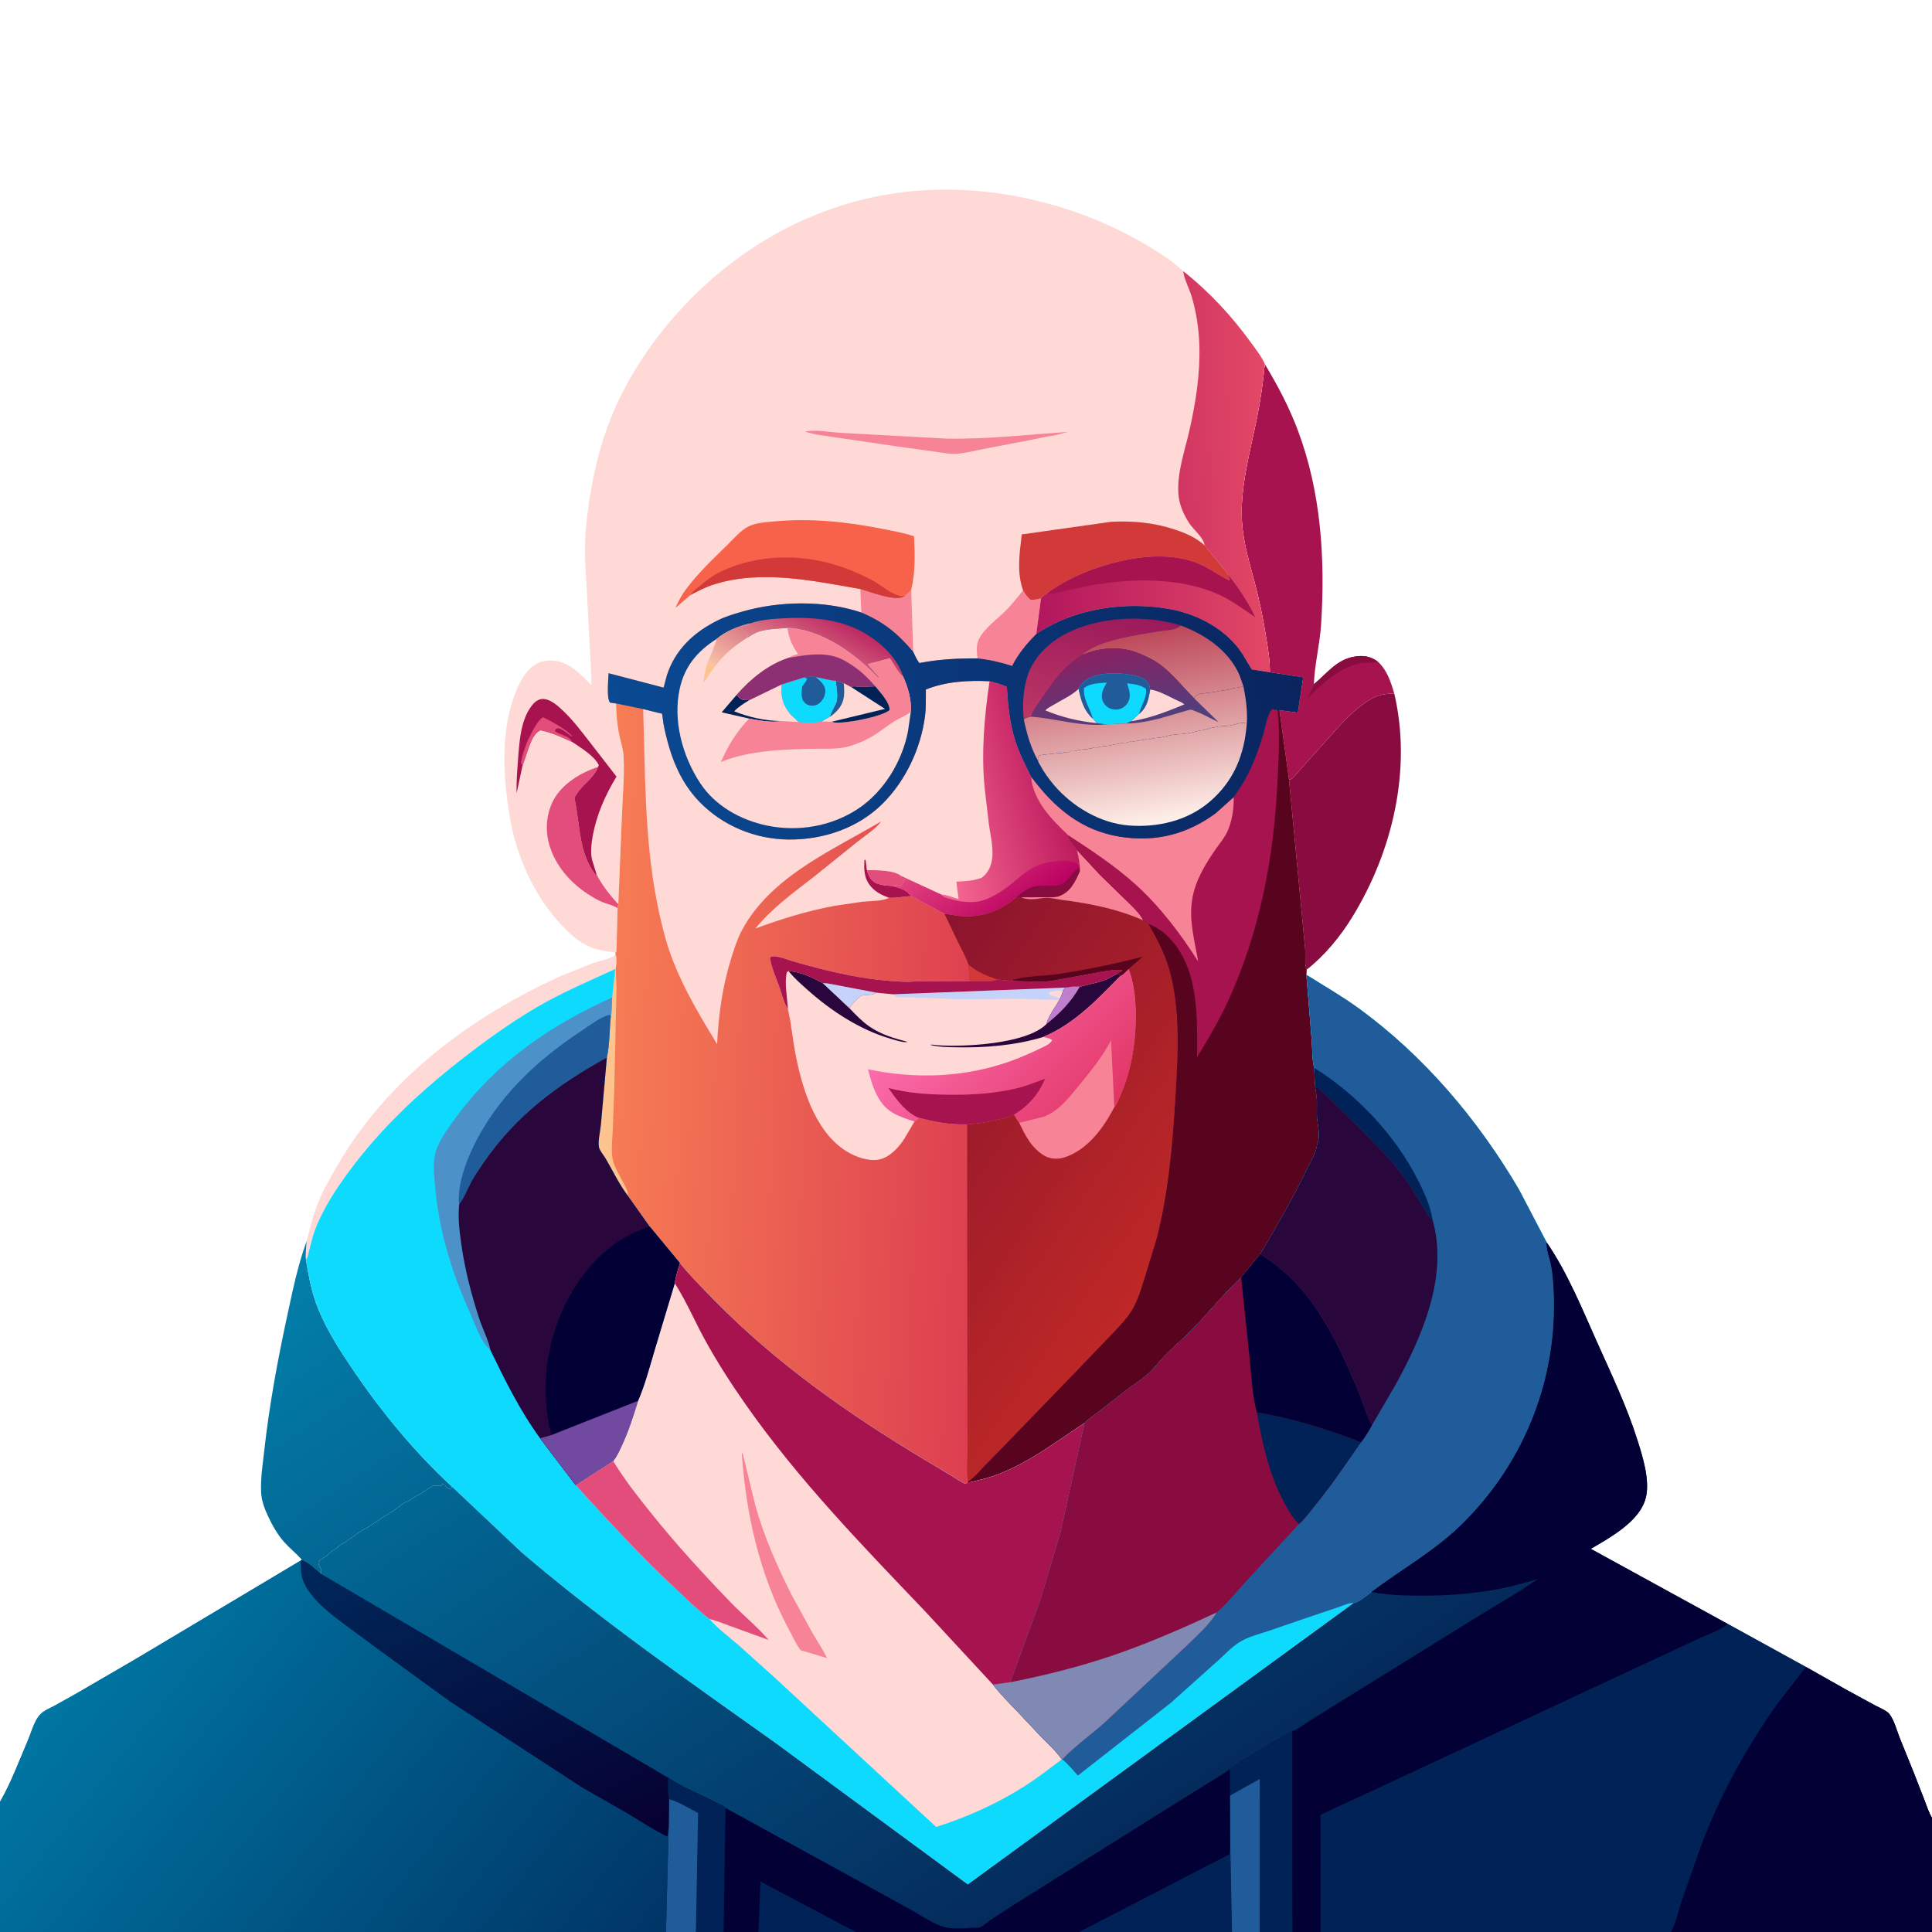 <?xml version="1.0" encoding="utf-8" ?>
<svg xmlns="http://www.w3.org/2000/svg" xmlns:xlink="http://www.w3.org/1999/xlink" width="1024" height="1024">
	<path fill="#FED9D6" d="M326.236 505.571C326.959 507.81 326.768 510.556 326.43 512.87L326.091 513.56C311.946 520.091 297.186 526.301 283.781 534.251C269.707 542.598 256.575 552.098 243.71 562.184C221.62 579.502 201.369 598.55 184.708 621.222C177.694 630.765 170.922 641.116 166.817 652.274C165.535 655.76 164.701 659.328 163.821 662.931C163.449 664.452 163.218 666.487 162.151 667.656C161.815 664.472 162.365 661.015 162.541 657.8C164.272 651.07 165.843 644.305 168.441 637.842C171.23 630.902 175.012 624.348 178.746 617.882C205.349 571.815 249.117 539.244 296.824 517.495L314.269 510.498C317.39 509.372 322.596 508.486 325.25 506.761C325.682 506.48 325.907 505.967 326.236 505.571Z"/>
	<path fill="#880C40" d="M738.976 367.53C748.453 407.722 738.062 451.529 716.565 486.338C710.257 496.554 702.009 506.566 692.521 513.996C691.234 511.18 692.067 506.426 691.753 503.263L683.162 413C684.71 413.682 686.591 410.741 687.637 409.599L703.759 391.601C709.598 385.094 715.148 378.589 722.238 373.361C724.941 371.368 727.969 369.316 731.263 368.503L731.91 368.351C734.316 367.749 736.512 367.61 738.976 367.53Z"/>
	<path fill="#A6134E" d="M670.369 192.966C677.229 204.358 683.218 215.657 687.903 228.131C700.218 260.918 702.442 296.288 700.209 330.953C699.527 341.557 696.751 352.162 696.376 362.66C703.436 356.801 708.549 349.405 718.298 347.951C722.789 347.281 726.436 347.871 730.172 350.591C735.158 355.043 737.114 361.284 738.976 367.53C736.512 367.61 734.316 367.749 731.91 368.351L731.263 368.503C727.969 369.316 724.941 371.368 722.238 373.361C715.148 378.589 709.598 385.094 703.759 391.601L687.637 409.599C686.591 410.741 684.71 413.682 683.162 413L678.091 376.386L687.857 377.677L690.712 358.997L673.043 356.338C673.107 350.128 672.084 344.2 671.121 338.079C669.517 327.882 667.406 317.789 664.75 307.814C662.072 297.756 659.105 287.976 658.332 277.526C656.958 258.953 662.501 239.872 666.141 221.809C668.074 212.216 669.442 202.704 670.369 192.966Z"/>
	<path fill="#880C40" d="M696.376 362.66C703.436 356.801 708.549 349.405 718.298 347.951C722.789 347.281 726.436 347.871 730.172 350.591C726.747 351.939 723.903 350.83 720.516 351.603C709.793 354.052 700.178 362.73 692.714 370.395C693.723 368.307 696.018 364.844 696.376 362.66Z"/>
	<defs>
		<linearGradient id="gradient_0" gradientUnits="userSpaceOnUse" x1="203.455" y1="812.484" x2="122.494" y2="689.94">
			<stop offset="0" stop-color="#036693"/>
			<stop offset="1" stop-color="#0280AB"/>
		</linearGradient>
	</defs>
	<path fill="url(#gradient_0)" d="M159.997 826.726C157.164 823.454 153.7 820.743 150.797 817.524C147.099 813.424 144.296 808.409 141.979 803.425C140.197 799.593 138.641 795.461 138.413 791.211C138.014 783.781 139.248 776.201 140.066 768.821C142.747 744.641 147.178 720.778 152.312 697.013C155.162 683.823 157.884 670.495 162.541 657.8C162.365 661.015 161.815 664.472 162.151 667.656L162.278 668.359C163.83 677.281 165.204 685.264 168.673 693.75C173.452 705.442 180.362 716.108 187.437 726.51C202.526 748.696 219.839 769.712 239.553 787.938L239.041 789.398C238.485 789.195 237.165 788.841 236.777 788.466C235.789 787.51 236.973 787.357 235.13 787.111L234.566 786.21L233.662 787.701L232.997 787.307L232.083 787.62L231.374 787.395L230.583 787.62L229.912 787.395C228.784 787.679 228.285 788.333 227.269 788.831C226.384 789.266 225.872 789.789 225.083 790.326L224.374 790.72L223.987 791.076C223.024 791.912 221.77 792.296 220.667 792.917C218.935 793.892 217.238 795.399 215.376 796.057C212.214 797.174 209.763 800.57 206.504 801.754L205.965 802.433L203.816 803.589C202.242 804.405 201.007 805.671 199.471 806.539L196.905 808.158L196.001 808.808C195.429 809.222 195.001 809.486 194.356 809.782C191.814 810.947 188.861 813.233 186.522 814.885C185.375 815.697 184.211 816.237 183.188 817.227C182.421 817.97 181.976 817.92 181.087 818.386C180.349 818.772 179.685 819.421 179.07 819.972C178.5 820.484 178.044 820.752 177.4 821.15C175.865 822.099 174.756 823.112 173.461 824.35C172.854 824.931 172.186 825.087 171.5 825.521L170.626 826.28L169.917 826.674L168.741 827.896C168.986 829.575 169.151 830.416 170.325 831.672L170.247 834.222C167.213 831.67 163.724 828.165 159.997 826.726Z"/>
	<path fill="#FED9D6" d="M326.109 504.998C325.085 504.576 325.442 504.625 324.484 504.54C319.727 504.118 315.124 503.208 310.831 501.02C305.947 498.531 301.719 494.566 297.958 490.628C286.716 478.859 278.82 464.099 273.907 448.642C271.362 440.632 269.933 432.313 268.855 424C266.212 403.624 266.182 379.548 276.058 360.939C278.505 356.327 282.256 352.005 287.463 350.581C292.173 349.293 297.55 350.4 301.685 352.902L302.5 353.411C306.598 355.941 309.879 359.587 313.26 362.98C313.667 360.738 313.338 358.174 313.25 355.901L312.65 343.524L310.088 295.969C309.743 285.089 310.983 273.754 312.712 263.026C314.877 249.602 318.016 236.481 322.908 223.767C331.728 200.849 345.862 179.812 362.671 161.997C397.836 124.728 444.516 101.939 496.008 100.569C534.216 99.552 573.98 110.018 606.837 129.422C614.048 133.68 621.018 137.933 627.117 143.734C640.924 154.628 652.739 167.403 663.043 181.622C665.585 185.129 668.676 188.998 670.369 192.966C669.442 202.704 668.074 212.216 666.141 221.809C662.501 239.872 656.958 258.953 658.332 277.526C659.105 287.976 662.072 297.756 664.75 307.814C667.406 317.789 669.517 327.882 671.121 338.079C672.084 344.2 673.107 350.128 673.043 356.338L663.426 354.831L658.588 346.724C650.364 334.031 635.725 325.918 621.11 323.063C597.247 318.402 569.497 322.297 549.241 336.045C544.139 341.226 539.731 346.443 536.446 352.975C530.317 350.99 524.505 349.667 518.1 348.972C507.37 348.944 497.846 349.385 487.293 351.428C485.863 349.672 484.996 347.503 484.021 345.47C475.871 335.788 468.252 329.537 456.541 324.65C437.041 318.075 412.775 318.494 393.118 324.25C388.874 325.493 384.691 326.712 380.709 328.668C367.948 334.933 357.889 344.156 353.44 358L351.731 364.446L322.56 356.828C322.473 360.625 321.372 369.398 323.25 372.405L326.492 372.87C326.673 377.978 326.993 383.228 327.954 388.258C328.732 392.329 330.272 396.638 330.498 400.75C331.075 411.24 330.006 422.019 329.618 432.516L327.709 479.296L327.315 481.357L326.739 504.359L326.109 504.998Z"/>
	<path fill="#F68396" d="M455.98 312.193C461.131 313.681 474.087 318.793 478.851 316.333L479.553 315.944C480.763 315.197 481.935 313.706 482.946 312.672L484.021 345.47C475.871 335.788 468.252 329.537 456.541 324.65L455.98 312.193Z"/>
	<path fill="#F68396" d="M426.708 228.75C432.637 227.549 439.819 229.104 445.873 229.438L501.859 232.477C523.087 232.844 544.807 230.404 565.977 228.911L558.895 230.787C555.286 231.147 551.465 232.167 547.888 232.856L521.25 237.977C516.952 238.789 512.451 239.996 508.113 240.415C503.662 240.844 499.08 239.883 494.676 239.269L474.758 236.508L443.608 231.921C437.965 231.027 432.149 230.571 426.708 228.75Z"/>
	<path fill="#F68396" d="M542.247 312.926C543.415 314.947 544.471 316.426 546.25 317.949C548.192 317.919 549.91 317.744 551.76 317.116L549.241 336.045C544.139 341.226 539.731 346.443 536.446 352.975C530.317 350.99 524.505 349.667 518.1 348.972C517.716 345.751 517.319 342.335 518.629 339.25C521.197 333.202 529.004 327.922 533.58 323.154C536.68 319.923 539.491 316.451 542.247 312.926Z"/>
	<path fill="#E24D7B" d="M327.315 481.357C325.029 479.696 320.678 478.897 317.938 477.534C306.098 471.647 295.738 461.79 291.537 449.064C288.878 441.007 289.284 432.002 293.163 424.436C297.691 415.605 307.779 409.462 316.973 406.527L316.818 406.938C314.695 412.336 308.695 415.838 305.662 420.918C304.971 422.074 304.37 422.569 304.669 423.97C307.568 437.562 306.647 452.058 315.709 463.718L316.179 463.414C319.182 469.339 323.237 474.411 327.709 479.296L327.315 481.357Z"/>
	<path fill="#A6134E" d="M276.914 405.953L273.814 420.424C273.632 414.814 274.094 409.093 274.512 403.5C275.25 393.631 275.769 380.719 282.749 372.944C283.928 371.632 285.566 370.6 287.365 370.481C291.751 370.192 296.501 374.8 299.424 377.675C304.388 382.558 308.526 388.149 312.811 393.618L326.753 411.6C320.708 421.648 316.152 431.79 314.099 443.423C313.428 447.229 312.859 452.138 313.862 455.88L314.374 457.5L316.179 463.414L315.709 463.718C306.647 452.058 307.568 437.562 304.669 423.97C304.37 422.569 304.971 422.074 305.662 420.918C308.695 415.838 314.695 412.336 316.818 406.938L316.973 406.527L317.368 405.5C314.863 400.485 307.929 396.422 303.443 393.354C297.589 390.644 292.863 388.383 286.5 387.031C282.868 388.697 281.461 392.946 280.139 396.473L276.914 405.953Z"/>
	<path fill="#E24D7B" d="M276.914 405.953L276.074 404.25C276.851 400.126 278.273 395.529 280.093 391.74L280.455 391C281.767 388.269 285.121 381.484 287.855 380.164C293.177 382.844 298.931 385.857 303.25 390.006L303 390.321C301.122 389.09 298.118 386.456 296.021 386.018C295.261 385.859 294.845 386.42 294.25 386.827L294.25 387.626C295.736 388.56 297.409 389.147 299.009 389.855L299.887 390.25C301.679 391.03 302.333 391.727 303.443 393.354C297.589 390.644 292.863 388.383 286.5 387.031C282.868 388.697 281.461 392.946 280.139 396.473L276.914 405.953Z"/>
	<path fill="#D23A39" d="M542.247 312.926C538.813 303.143 540.396 293.267 541.56 283.248L589.024 276.552C600.828 276.008 611.509 276.973 622.781 280.697C628.432 282.564 633.909 284.943 638.366 288.987L647.407 300.025C648.444 301.316 650.11 302.983 650.761 304.479L651.874 307.25L651.5 307.626C646.062 305.042 641.218 301.209 635.601 298.868C618.272 291.646 597.046 295.498 580.007 301.503C571.411 304.532 562.385 309.022 555.04 314.426C553.881 315.22 552.562 315.939 551.76 317.116C549.91 317.744 548.192 317.919 546.25 317.949C544.471 316.426 543.415 314.947 542.247 312.926Z"/>
	<path fill="#F7624A" d="M366.158 315.238L358.006 322.171C359.521 318.751 361.18 315.617 363.404 312.595C369.841 303.846 377.832 296.366 385.563 288.785C388.733 285.677 392.506 281.195 396.449 279.16C400.622 277.007 405.933 276.804 410.5 276.369C429.834 274.526 449.308 276.614 468.306 280.435C473.761 281.533 479.193 282.417 484.453 284.279C484.941 293.902 485.17 303.219 482.946 312.672C481.935 313.706 480.763 315.197 479.553 315.944L478.851 316.333C474.087 318.793 461.131 313.681 455.98 312.193C430.668 307.763 403.126 301.745 377.905 309.91C373.856 311.221 369.935 313.289 366.158 315.238Z"/>
	<path fill="#D23A39" d="M366.158 315.238C366.733 313.651 368.452 312.614 369.717 311.553C374.015 307.95 377.345 305.18 382.508 302.746C402.533 293.308 426.408 293.437 447.037 300.815C452.718 302.846 458.662 305.429 463.873 308.471C467.945 310.849 471.415 314.143 476 315.56L476.916 315.851C477.811 316.086 478.435 315.998 479.325 315.848L479.553 315.944L478.851 316.333C474.087 318.793 461.131 313.681 455.98 312.193C430.668 307.763 403.126 301.745 377.905 309.91C373.856 311.221 369.935 313.289 366.158 315.238Z"/>
	<defs>
		<linearGradient id="gradient_1" gradientUnits="userSpaceOnUse" x1="547.576" y1="253.587" x2="670.729" y2="249.875">
			<stop offset="0" stop-color="#B2165D"/>
			<stop offset="1" stop-color="#E34866"/>
		</linearGradient>
	</defs>
	<path fill="url(#gradient_1)" d="M627.117 143.734C640.924 154.628 652.739 167.403 663.043 181.622C665.585 185.129 668.676 188.998 670.369 192.966C669.442 202.704 668.074 212.216 666.141 221.809C662.501 239.872 656.958 258.953 658.332 277.526C659.105 287.976 662.072 297.756 664.75 307.814C667.406 317.789 669.517 327.882 671.121 338.079C672.084 344.2 673.107 350.128 673.043 356.338L663.426 354.831L658.588 346.724C650.364 334.031 635.725 325.918 621.11 323.063C597.247 318.402 569.497 322.297 549.241 336.045L551.76 317.116C552.562 315.939 553.881 315.22 555.04 314.426C562.385 309.022 571.411 304.532 580.007 301.503C597.046 295.498 618.272 291.646 635.601 298.868C641.218 301.209 646.062 305.042 651.5 307.626L651.874 307.25L650.761 304.479C650.11 302.983 648.444 301.316 647.407 300.025L638.366 288.987C638.355 285.357 632.371 280.494 630.339 277.35C627.233 272.543 624.915 267.27 624.56 261.487C623.869 250.234 628.033 238.759 630.479 227.893C633.843 212.947 636.17 198.001 635.67 182.642C635.391 174.097 634.032 164.93 631.479 156.75C630.179 152.583 627.874 148.435 627.174 144.136L627.117 143.734Z"/>
	<path fill="#A6134E" d="M555.04 314.426C562.385 309.022 571.411 304.532 580.007 301.503C597.046 295.498 618.272 291.646 635.601 298.868C641.218 301.209 646.062 305.042 651.5 307.626L651.874 307.25L650.761 304.479C656.358 311.354 661.463 319.121 665.298 327.121C659.015 322.899 653.116 318.427 646.192 315.246C625.371 305.682 598.2 306.376 576.174 310.679L560.62 314.047C558.81 314.443 556.765 315.171 555.04 314.426Z"/>
	<defs>
		<linearGradient id="gradient_2" gradientUnits="userSpaceOnUse" x1="519.253" y1="583.05" x2="319.769" y2="575.373">
			<stop offset="0" stop-color="#DD3F50"/>
			<stop offset="1" stop-color="#F77D54"/>
		</linearGradient>
	</defs>
	<path fill="url(#gradient_2)" d="M326.492 372.87L323.25 372.405C321.372 369.398 322.473 360.625 322.56 356.828L351.731 364.446L353.44 358C357.889 344.156 367.948 334.933 380.709 328.668C384.691 326.712 388.874 325.493 393.118 324.25C412.775 318.494 437.041 318.075 456.541 324.65C468.252 329.537 475.871 335.788 484.021 345.47C484.996 347.503 485.863 349.672 487.293 351.428C497.846 349.385 507.37 348.944 518.1 348.972C524.505 349.667 530.317 350.99 536.446 352.975C539.731 346.443 544.139 341.226 549.241 336.045C569.497 322.297 597.247 318.402 621.11 323.063C635.725 325.918 650.364 334.031 658.588 346.724L663.426 354.831L673.043 356.338L690.712 358.997L687.857 377.677L678.091 376.386L683.162 413L691.753 503.263C692.067 506.426 691.234 511.18 692.521 513.996L692.399 516.629L695.188 550.869C695.585 555.701 695.36 561.248 696.506 565.941L697.076 575.435C697.278 577.89 697.836 580.305 697.972 582.75C698.148 585.903 697.827 589.103 698.081 592.25C698.489 597.294 700.127 601.831 698.065 606.75L697.898 607.766C697.391 611.265 694.638 615.792 693.086 619C685.433 634.824 676.881 649.583 667.965 664.71L657.846 677.033C649.102 685.288 641.288 694.825 633.031 703.579C628.083 708.826 622.463 713.332 617.456 718.447C614.462 721.505 612.024 724.972 608.849 727.892C605.657 730.827 602.076 733.059 598.599 735.612L582.887 747.819C580.226 749.92 577.325 751.818 574.896 754.183C557.358 765.719 539.146 780.192 518.139 784.666C516.721 784.967 514.383 785.858 513.026 785.607L511.75 786.485C508.919 785.349 506.031 783.243 503.398 781.657L488.649 772.834C449.181 749.109 411.313 722.457 378.936 689.499C372.597 683.046 366.078 676.559 360.405 669.509L344.351 650.067L332.943 633.981C328.189 627.796 324.895 620.677 320.952 613.99C320.056 612.471 317.895 609.833 317.52 608.322C316.76 605.267 318.189 599.274 318.492 596L321.656 560.477C323.132 553.751 323.014 545.752 323.72 538.851C324.22 538.277 324.337 530.017 324.444 528.683L326.091 513.56L326.43 512.87C326.768 510.556 326.959 507.81 326.236 505.571L326.109 504.998L326.739 504.359L327.315 481.357L327.709 479.296L329.618 432.516C330.006 422.019 331.075 411.24 330.498 400.75C330.272 396.638 328.732 392.329 327.954 388.258C326.993 383.228 326.673 377.978 326.492 372.87Z"/>
	<path fill="#FEC490" d="M326.43 512.87C326.318 516.666 326.789 520.377 326.755 524.152L325.621 575.526L324.789 598.781C324.59 603.28 324.003 608.148 324.429 612.626C324.894 617.517 328.127 622.51 330.375 626.824C331.528 629.037 332.878 631.431 332.943 633.981C328.189 627.796 324.895 620.677 320.952 613.99C320.056 612.471 317.895 609.833 317.52 608.322C316.76 605.267 318.189 599.274 318.492 596L321.656 560.477C323.132 553.751 323.014 545.752 323.72 538.851C324.22 538.277 324.337 530.017 324.444 528.683L326.091 513.56L326.43 512.87Z"/>
	<path fill="#FED9D6" d="M417.597 534.942C415.5 531.475 414.428 526.969 413.083 523.141C411.299 518.06 408.806 512.857 408.097 507.5C410.025 505.627 416.896 508.507 419.308 509.214C439.188 515.036 459.193 519.75 479.969 520.365C482.811 520.449 485.67 520.081 488.518 520.054L514.069 519.951C518.311 519.906 524.81 520.759 528.634 519.152L536.338 519.882C543.523 519.934 550.278 520.812 557.498 519.842L583.362 515.089C586.999 514.514 591.084 513.673 594.75 514.162L594.597 514.75L592.279 516.019L593.994 517.159C594.901 516.954 597.386 514.283 598.231 513.545C601.002 520.756 601.894 529.07 602.004 536.743C602.218 551.803 599.743 567.467 593.561 581.291C592.746 583.114 592.015 585.379 590.624 586.812C584.942 597.874 576.343 609.654 563.875 613.564C560.582 614.596 556.471 614.309 553.5 612.547C546.725 608.531 543.477 601.949 540.19 595.116C539.15 593.799 538.32 592.239 537.439 590.81C530.034 593.633 520.53 595.515 512.608 595.902C503.265 596.154 495.882 594.719 486.885 592.447L484.706 594.409L479.627 603.048C476.707 607.864 471.642 613.5 465.764 614.6C460.106 615.658 453.159 613.043 448.491 610.117C431.569 599.507 424.73 575.504 421.322 557.038C420.017 549.966 419.38 542.594 417.759 535.618L417.597 534.942Z"/>
	<path fill="#29073D" d="M417.969 514.715C424.503 515.017 430.325 518.025 436.029 521L450.102 534.234C453.407 537.705 456.824 541.305 460.781 544.045C466.982 548.338 473.822 550.301 481 552.218L480.25 552.347C477.87 552.466 474.274 551.208 472 550.548C456.123 545.936 441 536.147 428.676 525.241C424.958 521.951 421.066 518.604 417.969 514.715Z"/>
	<path fill="#C5D2F9" d="M473.351 526.998L564.418 523.44L563.448 524.93C561.081 525.066 558.821 525.165 556.51 525.75L555.911 526.5C556.58 527.6 556.7 527.621 558 528.005C559.849 528.552 561.135 528.839 562.833 529.861C555.433 530.115 548.121 529.407 540.729 529.365L507.289 529.599L482.951 528.567C480.933 528.471 477.053 528.917 475.25 528.32C474.709 528.141 473.853 527.347 473.351 526.998Z"/>
	<path fill="#29073D" d="M572.322 522.974L572.425 523.028C576.478 521.766 580.742 521.145 584.741 519.751C587.388 518.829 589.841 517.384 592.279 516.019L593.994 517.159C581.529 529.788 569.579 542.658 552.879 549.631C538.303 554.101 521.899 555.436 506.687 555.082C502.256 554.979 497.271 554.96 493 553.803C493.599 553.687 494.114 553.634 494.723 553.722L496.75 553.988C511.404 555.029 543.173 553.262 554.022 543.352L554.594 542.826C556.432 536.039 561.752 531.788 563.448 524.93L564.418 523.44C567.055 523.098 569.668 522.605 572.322 522.974Z"/>
	<path fill="#BF7FCD" d="M564.418 523.44C567.055 523.098 569.668 522.605 572.322 522.974C567.648 531.177 561.907 536.969 554.594 542.826C556.432 536.039 561.752 531.788 563.448 524.93L564.418 523.44Z"/>
	<path fill="#A6134E" d="M417.597 534.942C415.5 531.475 414.428 526.969 413.083 523.141C411.299 518.06 408.806 512.857 408.097 507.5C410.025 505.627 416.896 508.507 419.308 509.214C439.188 515.036 459.193 519.75 479.969 520.365C482.811 520.449 485.67 520.081 488.518 520.054L514.069 519.951C518.311 519.906 524.81 520.759 528.634 519.152L536.338 519.882C543.523 519.934 550.278 520.812 557.498 519.842L583.362 515.089C586.999 514.514 591.084 513.673 594.75 514.162L594.597 514.75L592.279 516.019C589.841 517.384 587.388 518.829 584.741 519.751C580.742 521.145 576.478 521.766 572.425 523.028L572.322 522.974C569.668 522.605 567.055 523.098 564.418 523.44L473.351 526.998L464.599 526.14L463.8 526.548C461.411 527.719 459.13 527 456.819 527.662C454.826 528.234 451.499 532.664 450.102 534.234L436.029 521C430.325 518.025 424.503 515.017 417.969 514.715L417.038 515.269C415.661 520.941 417.328 529.037 417.597 534.942Z"/>
	<path fill="#C5D2F9" d="M436.029 521C439.4 521.141 442.706 522.008 446.014 522.616L464.599 526.14L463.8 526.548C461.411 527.719 459.13 527 456.819 527.662C454.826 528.234 451.499 532.664 450.102 534.234L436.029 521Z"/>
	<defs>
		<linearGradient id="gradient_3" gradientUnits="userSpaceOnUse" x1="579.563" y1="595.617" x2="505.806" y2="522.999">
			<stop offset="0" stop-color="#E23566"/>
			<stop offset="1" stop-color="#FB6CAB"/>
		</linearGradient>
	</defs>
	<path fill="url(#gradient_3)" d="M598.231 513.545C601.002 520.756 601.894 529.07 602.004 536.743C602.218 551.803 599.743 567.467 593.561 581.291C592.746 583.114 592.015 585.379 590.624 586.812C584.942 597.874 576.343 609.654 563.875 613.564C560.582 614.596 556.471 614.309 553.5 612.547C546.725 608.531 543.477 601.949 540.19 595.116C539.15 593.799 538.32 592.239 537.439 590.81C530.034 593.633 520.53 595.515 512.608 595.902C503.265 596.154 495.882 594.719 486.885 592.447L484.706 594.409C480.996 593.284 476.158 591.635 472.903 589.639C464.976 584.778 462.222 575.228 460.045 566.739C485.194 572.061 511.212 571.112 535.5 562.467C541.083 560.48 546.464 558.062 551.797 555.489C553.925 554.463 556.592 553.475 557.659 551.25C556.339 550.194 554.496 549.988 552.879 549.631C569.579 542.658 581.529 529.788 593.994 517.159C594.901 516.954 597.386 514.283 598.231 513.545Z"/>
	<path fill="#A6134E" d="M486.885 592.447C479.903 589.478 475.123 582.672 470.88 576.698C481.443 579.421 491.569 580.09 502.424 580.231C514.948 580.393 527.473 579.682 539.676 576.634C544.505 575.428 549.198 573.479 553.874 571.785C550.507 580.001 544.954 586.18 537.439 590.81C530.034 593.633 520.53 595.515 512.608 595.902C503.265 596.154 495.882 594.719 486.885 592.447Z"/>
	<path fill="#F68396" d="M540.19 595.116L553 591.933C561.342 589.013 567.333 580.853 572.717 574.295C578.479 567.277 584.675 559.482 588.863 551.393L590.624 586.812C584.942 597.874 576.343 609.654 563.875 613.564C560.582 614.596 556.471 614.309 553.5 612.547C546.725 608.531 543.477 601.949 540.19 595.116Z"/>
	<path fill="#FED9D6" d="M340.893 375.819L348.74 377.783C348.976 377.835 350.795 378.182 350.852 378.24C351.049 378.441 351.501 382.753 351.612 383.361C352.371 387.517 353.391 391.628 354.567 395.685C357.791 406.813 362.868 416.978 371.047 425.303C383.357 437.831 400.389 444.779 417.889 444.964C436.094 445.156 454.498 439.074 467.623 426.115C479.955 413.938 488.092 396.616 490.277 379.45C490.859 374.877 490.678 370.045 490.729 365.433C501.614 361.125 512.899 360.544 524.496 361.062C527.705 361.773 530.612 362.73 533.662 363.951C534.31 373.9 535.152 383.385 538.25 392.938C540.342 399.389 543.456 405.466 546.459 411.524C547.424 424.284 557.341 434.365 566.102 442.625C566.725 446.042 569.349 447.634 570.831 450.519C571.607 454.258 572.486 457.866 572.418 461.714C569.967 467.298 567.489 472.752 561.331 475.035C559.274 475.798 556.508 475.545 554.33 475.552L541.448 475.619L538.775 475.534C529.535 483.128 520.085 486.621 508.073 485.424L500.582 484.338L483.132 474.992C479.313 475.046 474.762 476.098 471.118 475.797C468.845 477.622 460.329 477.596 457.099 477.942L442.363 480.104C427.782 482.832 414.212 487.013 400.338 492.158C409.186 481.298 420.282 473.329 431.25 464.813L454.255 446.328C458.264 443.061 464.073 439.485 467.077 435.358C448.298 446.406 427.059 456.399 410.857 471.057C403.714 477.52 397.504 484.907 393.031 493.469C390.581 498.158 389.042 503.236 387.467 508.264C382.836 523.041 380.865 538.021 380.06 553.434C371.559 539.393 363.067 525.352 356.997 510.032C352.759 499.335 350.087 488.015 347.933 476.738C341.607 443.619 341.938 409.398 340.893 375.819Z"/>
	<path fill="#A6134E" d="M471.118 475.797C467.446 474.474 464.218 472.908 461.611 469.904C457.95 465.686 457.856 461.006 458.2 455.75L458.796 455.75L459.441 461.172C460.32 463.727 461.245 466.374 463.786 467.744C466.014 468.946 469.451 469.488 471.96 469.492C476.496 470.319 480.035 471.29 483.132 474.992C479.313 475.046 474.762 476.098 471.118 475.797Z"/>
	<path fill="#E24D7B" d="M459.441 461.172C463.785 461.207 474.236 461.133 477.64 464.343L477.566 464.956L479.73 466.255C478.998 467.475 478.323 469.11 477 469.75L476.543 469.492C475.279 468.992 473.324 469.372 471.96 469.492C469.451 469.488 466.014 468.946 463.786 467.744C461.245 466.374 460.32 463.727 459.441 461.172Z"/>
	<defs>
		<linearGradient id="gradient_4" gradientUnits="userSpaceOnUse" x1="557.857" y1="409.1" x2="494.629" y2="426.998">
			<stop offset="0" stop-color="#BE1C5E"/>
			<stop offset="1" stop-color="#F4648F"/>
		</linearGradient>
	</defs>
	<path fill="url(#gradient_4)" d="M524.496 361.062C527.705 361.773 530.612 362.73 533.662 363.951C534.31 373.9 535.152 383.385 538.25 392.938C540.342 399.389 543.456 405.466 546.459 411.524C547.424 424.284 557.341 434.365 566.102 442.625C566.725 446.042 569.349 447.634 570.831 450.519C571.607 454.258 572.486 457.866 572.418 461.714C569.967 467.298 567.489 472.752 561.331 475.035C559.274 475.798 556.508 475.545 554.33 475.552L541.448 475.619L538.775 475.534C529.535 483.128 520.085 486.621 508.073 485.424L500.582 484.338L483.132 474.992C480.035 471.29 476.496 470.319 471.96 469.492C473.324 469.372 475.279 468.992 476.543 469.492L477 469.75C478.323 469.11 478.998 467.475 479.73 466.255L477.566 464.956L477.64 464.343L499.022 474.21C500.506 473.869 506.286 476.058 508.064 476.533L506.894 467.288C510.718 467.102 514.665 466.966 518.352 465.857L519.023 465.648C519.899 465.397 519.945 465.503 520.685 464.943C523.998 462.436 525.664 458.189 525.968 454.178C526.396 448.528 524.991 442.835 524.185 437.281L521.93 417.99C519.992 399.423 521.717 379.481 524.496 361.062Z"/>
	<defs>
		<linearGradient id="gradient_5" gradientUnits="userSpaceOnUse" x1="539.211" y1="484.512" x2="509.407" y2="444.322">
			<stop offset="0" stop-color="#BB0362"/>
			<stop offset="1" stop-color="#E2417F"/>
		</linearGradient>
	</defs>
	<path fill="url(#gradient_5)" d="M499.022 474.21L499.007 474.403C499.745 475.17 500.553 475.516 501.559 475.853C506.618 477.547 512.871 478.683 518.203 477.865C524.325 476.925 531.397 472.255 536.143 468.401C540.394 464.949 544.008 461.492 549.052 459.093C554.109 456.688 564.771 455.047 570.079 457.357C571.516 457.983 571.546 458.401 571.987 459.769L572.418 461.714C569.967 467.298 567.489 472.752 561.331 475.035C559.274 475.798 556.508 475.545 554.33 475.552L541.448 475.619L538.775 475.534C529.535 483.128 520.085 486.621 508.073 485.424L500.582 484.338L483.132 474.992C480.035 471.29 476.496 470.319 471.96 469.492C473.324 469.372 475.279 468.992 476.543 469.492L477 469.75C478.323 469.11 478.998 467.475 479.73 466.255L477.566 464.956L477.64 464.343L499.022 474.21Z"/>
	<path fill="#880C40" d="M571.987 459.769L572.418 461.714C569.967 467.298 567.489 472.752 561.331 475.035C559.274 475.798 556.508 475.545 554.33 475.552L541.448 475.619L538.775 475.534C541.629 473.012 545.238 470.294 549.113 469.688C551.4 469.331 553.987 469.529 556.31 469.51C558.389 469.492 560.689 469.496 562.63 468.641C566.263 467.041 568.096 462.518 571.229 460.28L571.987 459.769Z"/>
	<defs>
		<linearGradient id="gradient_6" gradientUnits="userSpaceOnUse" x1="613.305" y1="672.889" x2="450.321" y2="560.336">
			<stop offset="0" stop-color="#BE2826"/>
			<stop offset="1" stop-color="#8B142E"/>
		</linearGradient>
	</defs>
	<path fill="url(#gradient_6)" d="M570.831 450.519L583.155 463.782L597.331 477.592C600.454 480.692 604.007 483.839 606 487.824L608.546 489.629C613.644 498.218 618.328 507.575 620.644 517.352C625.594 538.25 624.233 560.499 622.961 581.75C621.468 606.702 619.277 632.026 613.067 656.308L607.213 675.5C605.197 681.861 603.289 688.929 599.773 694.636C596.951 699.216 593.053 703.148 589.368 707.029L575.98 720.999L537.126 761.231L521.347 777.424C519.143 779.668 516.446 782.979 513.866 784.707L513.061 785.151C512.179 780.368 512.813 774.509 512.803 769.571L512.746 733.303L512.608 595.902C520.53 595.515 530.034 593.633 537.439 590.81C538.32 592.239 539.15 593.799 540.19 595.116C543.477 601.949 546.725 608.531 553.5 612.547C556.471 614.309 560.582 614.596 563.875 613.564C576.343 609.654 584.942 597.874 590.624 586.812C592.015 585.379 592.746 583.114 593.561 581.291C599.743 567.467 602.218 551.803 602.004 536.743C601.894 529.07 601.002 520.756 598.231 513.545C597.386 514.283 594.901 516.954 593.994 517.159L592.279 516.019L594.597 514.75L594.75 514.162C591.084 513.673 586.999 514.514 583.362 515.089L557.498 519.842C550.278 520.812 543.523 519.934 536.338 519.882L528.634 519.152C524.81 520.759 518.311 519.906 514.069 519.951L513.217 511.136C512.109 507.554 510.015 503.937 508.367 500.553L500.582 484.338L508.073 485.424C520.085 486.621 529.535 483.128 538.775 475.534L541.448 475.619L554.33 475.552C556.508 475.545 559.274 475.798 561.331 475.035C567.489 472.752 569.967 467.298 572.418 461.714C572.486 457.866 571.607 454.258 570.831 450.519Z"/>
	<path fill="#D23A39" d="M513.217 511.136C517.802 515.221 522.945 517.166 528.634 519.152C524.81 520.759 518.311 519.906 514.069 519.951L513.217 511.136Z"/>
	<path fill="#58041F" d="M536.338 519.882C540.073 517.44 554.457 517.164 559.5 516.453C574.887 514.282 590.485 510.903 605.56 507.134L598.231 513.545C597.386 514.283 594.901 516.954 593.994 517.159L592.279 516.019L594.597 514.75L594.75 514.162C591.084 513.673 586.999 514.514 583.362 515.089L557.498 519.842C550.278 520.812 543.523 519.934 536.338 519.882Z"/>
	<path fill="#F68396" d="M570.831 450.519L583.155 463.782L597.331 477.592C600.454 480.692 604.007 483.839 606 487.824C591.72 481.578 578.19 478.998 562.833 476.964C559.652 476.542 555.753 475.401 552.597 475.987C549.611 476.543 544.062 477.129 541.448 475.619L554.33 475.552C556.508 475.545 559.274 475.798 561.331 475.035C567.489 472.752 569.967 467.298 572.418 461.714C572.486 457.866 571.607 454.258 570.831 450.519Z"/>
	<path fill="#58041F" d="M653.889 422.467C658.262 416.631 661.755 410.251 664.539 403.52C666.459 398.878 668.069 394.081 669.513 389.271C670.577 385.724 671.778 378.442 674.25 375.836L677.201 376.464L678.091 376.386L683.162 413L691.753 503.263C692.067 506.426 691.234 511.18 692.521 513.996L692.399 516.629L695.188 550.869C695.585 555.701 695.36 561.248 696.506 565.941L697.076 575.435C697.278 577.89 697.836 580.305 697.972 582.75C698.148 585.903 697.827 589.103 698.081 592.25C698.489 597.294 700.127 601.831 698.065 606.75L697.898 607.766C697.391 611.265 694.638 615.792 693.086 619C685.433 634.824 676.881 649.583 667.965 664.71L657.846 677.033C649.102 685.288 641.288 694.825 633.031 703.579C628.083 708.826 622.463 713.332 617.456 718.447C614.462 721.505 612.024 724.972 608.849 727.892C605.657 730.827 602.076 733.059 598.599 735.612L582.887 747.819C580.226 749.92 577.325 751.818 574.896 754.183C557.358 765.719 539.146 780.192 518.139 784.666C516.721 784.967 514.383 785.858 513.026 785.607L513.061 785.151L513.866 784.707C516.446 782.979 519.143 779.668 521.347 777.424L537.126 761.231L575.98 720.999L589.368 707.029C593.053 703.148 596.951 699.216 599.773 694.636C603.289 688.929 605.197 681.861 607.213 675.5L613.067 656.308C619.277 632.026 621.468 606.702 622.961 581.75C624.233 560.499 625.594 538.25 620.644 517.352C618.328 507.575 613.644 498.218 608.546 489.629L606 487.824C604.007 483.839 600.454 480.692 597.331 477.592L583.155 463.782L570.831 450.519C569.349 447.634 566.725 446.042 566.102 442.625C557.341 434.365 547.424 424.284 546.459 411.524C558.611 427.952 573.05 440.253 593.75 443.496C612.491 446.431 629.225 442.202 644.417 430.97L653.889 422.467Z"/>
	<path fill="#A6134E" d="M653.889 422.467C658.262 416.631 661.755 410.251 664.539 403.52C666.459 398.878 668.069 394.081 669.513 389.271C670.577 385.724 671.778 378.442 674.25 375.836L677.201 376.464C678.49 388.925 677.662 402.379 677.056 414.899C675.112 455.108 667.623 494.394 650.648 531.105C645.971 541.22 640.267 550.843 634.466 560.344C634.547 538.87 635.633 513.095 619.243 496.583C616.262 493.579 612.484 491.14 608.546 489.629L606 487.824C604.007 483.839 600.454 480.692 597.331 477.592L583.155 463.782L570.831 450.519C569.349 447.634 566.725 446.042 566.102 442.625C557.341 434.365 547.424 424.284 546.459 411.524C558.611 427.952 573.05 440.253 593.75 443.496C612.491 446.431 629.225 442.202 644.417 430.97L653.889 422.467Z"/>
	<path fill="#F68396" d="M546.459 411.524C558.611 427.952 573.05 440.253 593.75 443.496C612.491 446.431 629.225 442.202 644.417 430.97L653.889 422.467C654.047 428.402 652.993 435.534 650.44 440.945C648.973 444.056 646.72 446.714 644.75 449.509C639.074 457.56 633.383 466.892 631.883 476.75L631.761 477.521C630.208 488.328 633.247 499.03 635.054 509.555C625.785 495.032 614.968 480.66 602.148 469.03C591.238 459.132 578.433 450.64 566.102 442.625C557.341 434.365 547.424 424.284 546.459 411.524Z"/>
	<defs>
		<linearGradient id="gradient_7" gradientUnits="userSpaceOnUse" x1="685.512" y1="343.658" x2="334.442" y2="420.962">
			<stop offset="0" stop-color="#0A245E"/>
			<stop offset="1" stop-color="#0A4A93"/>
		</linearGradient>
	</defs>
	<path fill="url(#gradient_7)" d="M326.492 372.87L323.25 372.405C321.372 369.398 322.473 360.625 322.56 356.828L351.731 364.446L353.44 358C357.889 344.156 367.948 334.933 380.709 328.668C384.691 326.712 388.874 325.493 393.118 324.25C412.775 318.494 437.041 318.075 456.541 324.65C468.252 329.537 475.871 335.788 484.021 345.47C484.996 347.503 485.863 349.672 487.293 351.428C497.846 349.385 507.37 348.944 518.1 348.972C524.505 349.667 530.317 350.99 536.446 352.975C539.731 346.443 544.139 341.226 549.241 336.045C569.497 322.297 597.247 318.402 621.11 323.063C635.725 325.918 650.364 334.031 658.588 346.724L663.426 354.831L673.043 356.338L690.712 358.997L687.857 377.677L678.091 376.386L677.201 376.464L674.25 375.836C671.778 378.442 670.577 385.724 669.513 389.271C668.069 394.081 666.459 398.878 664.539 403.52C661.755 410.251 658.262 416.631 653.889 422.467L644.417 430.97C629.225 442.202 612.491 446.431 593.75 443.496C573.05 440.253 558.611 427.952 546.459 411.524C543.456 405.466 540.342 399.389 538.25 392.938C535.152 383.385 534.31 373.9 533.662 363.951C530.612 362.73 527.705 361.773 524.496 361.062C512.899 360.544 501.614 361.125 490.729 365.433C490.678 370.045 490.859 374.877 490.277 379.45C488.092 396.616 479.955 413.938 467.623 426.115C454.498 439.074 436.094 445.156 417.889 444.964C400.389 444.779 383.357 437.831 371.047 425.303C362.868 416.978 357.791 406.813 354.567 395.685C353.391 391.628 352.371 387.517 351.612 383.361C351.501 382.753 351.049 378.441 350.852 378.24C350.795 378.182 348.976 377.835 348.74 377.783L340.893 375.819L326.492 372.87Z"/>
	<defs>
		<linearGradient id="gradient_8" gradientUnits="userSpaceOnUse" x1="439.693" y1="326.441" x2="425.977" y2="351.888">
			<stop offset="0" stop-color="#BE2B64"/>
			<stop offset="1" stop-color="#DE7D88"/>
		</linearGradient>
	</defs>
	<path fill="url(#gradient_8)" d="M397.691 330.387C403.069 328.496 409.081 328.059 414.745 327.738C428.135 326.979 442.201 327.688 454.495 333.591C464.576 338.433 474.997 347.276 478.556 358.205L478.665 358.577C475.696 356.469 473.863 351.872 471.619 348.897L459.895 352.001L465.953 359L465.591 359.485L465.157 359.021C453.403 346.457 435.181 333.382 417.33 332.786C412.431 333.269 406.267 333.312 401.611 334.964C399.852 335.588 398.043 336.846 396.425 337.79C396.226 337.167 396.291 337.521 396.347 336.589L396.403 335.806L396.005 335.618C394.896 334.995 393.688 333.994 393.274 332.767C394.586 332.276 396.127 331.847 397.178 330.886L397.691 330.387Z"/>
	<defs>
		<linearGradient id="gradient_9" gradientUnits="userSpaceOnUse" x1="588.266" y1="324.338" x2="576.191" y2="385.548">
			<stop offset="0" stop-color="#9C1A5B"/>
			<stop offset="1" stop-color="#BB3665"/>
		</linearGradient>
	</defs>
	<path fill="url(#gradient_9)" d="M542.656 381.381C541.83 373.68 542.224 366.191 544.441 358.751C547.423 348.745 555.602 340.772 564.648 336.018C582.44 326.669 606.911 325.681 625.933 331.545C622.767 334.237 617.795 333.949 613.75 334.64C603.174 336.447 581.118 339.321 573.453 347.239C570.209 349.634 566.754 352.106 563.934 354.991C559.07 359.966 554.985 366.085 551.081 371.827C549.45 374.226 547.237 376.989 546.556 379.856C545.122 380.163 543.771 380.348 542.656 381.381Z"/>
	<defs>
		<linearGradient id="gradient_10" gradientUnits="userSpaceOnUse" x1="615.966" y1="334.111" x2="621.779" y2="370.302">
			<stop offset="0" stop-color="#BD495A"/>
			<stop offset="1" stop-color="#D5848D"/>
		</linearGradient>
	</defs>
	<path fill="url(#gradient_10)" d="M573.453 347.239C581.118 339.321 603.174 336.447 613.75 334.64C617.795 333.949 622.767 334.237 625.933 331.545C638.989 336.542 651.174 344.68 656.992 357.897L659.003 363.643C656.768 364.617 654.97 364.363 652.78 365.092C650.679 365.791 648.407 365.932 646.249 366.243L644.75 366.628L643.086 366.845L642.302 366.988C641.243 367.165 641.719 367.095 640.583 367.139C639.418 367.184 638.488 367.557 637.314 367.572C635.964 367.589 634.905 368.234 633.742 368.853L633.023 370.213C625.71 363.119 619.268 353.938 609.998 349.224C604.848 346.605 599.988 344.461 594.16 343.898C586.867 343.194 580.191 344.309 573.453 347.239Z"/>
	<defs>
		<linearGradient id="gradient_11" gradientUnits="userSpaceOnUse" x1="604.661" y1="391.443" x2="611.825" y2="436.368">
			<stop offset="0" stop-color="#E0A4A6"/>
			<stop offset="1" stop-color="#FFF0EA"/>
		</linearGradient>
	</defs>
	<path fill="url(#gradient_11)" d="M550.165 403.187C550.188 402.085 549.951 401.562 550.512 400.565C553.607 399.578 556.736 399.823 559.874 399.262C561.216 399.022 561.621 399.038 562.989 399.19C563.852 398.714 564.165 398.542 565.173 398.595L565.989 398.645C566.474 398.573 566.879 398.215 567.357 398.109C568.337 397.891 569.059 398.36 570.101 397.935C570.973 397.579 573.56 397.172 574.566 397.165C575.695 397.156 575.251 397.238 576.271 397.006L577 396.824L578.49 396.637C579.556 396.324 579.566 396.047 580.798 396.112C581.958 396.173 581.478 396.269 582.479 395.947C584.098 395.426 586.072 395.464 587.747 395.178L595.173 393.67L596.998 393.641C598.061 393.435 598.096 393.032 599.337 393.105C600.392 393.167 600.026 393.26 600.942 393.011L601.582 392.811L603 392.612C604.456 392.174 605.954 392.369 607.222 391.864C608.204 391.472 607.657 391.562 608.827 391.628C609.967 391.692 609.498 391.781 610.519 391.455C611.398 391.174 611.898 391.31 612.75 391.162C614.086 390.929 615.798 390.853 617.03 390.463C618.943 389.858 622.476 389.236 624.489 389.16C627.466 389.046 631.397 388.435 634.253 387.595L635.673 387.208C637.11 387.008 638.131 386.983 639.517 386.498C640.462 386.167 641.212 385.895 642.213 385.77C643.011 385.669 643.719 385.567 644.491 385.33C646.689 384.655 649.064 384.956 651.36 384.621C654.421 384.175 657.825 382.491 660.82 383.431C659.579 399.936 654.079 413.784 641.344 424.774C629.47 435.023 613.605 438.707 598.25 437.512C583.116 436.335 568.225 427.426 558.562 416.008C555.849 412.803 553.252 409.173 551.259 405.473C551.029 405.047 550.158 403.681 550.165 403.187Z"/>
	<defs>
		<linearGradient id="gradient_12" gradientUnits="userSpaceOnUse" x1="587.137" y1="343.887" x2="596.536" y2="388.391">
			<stop offset="0" stop-color="#892163"/>
			<stop offset="1" stop-color="#4D417F"/>
		</linearGradient>
	</defs>
	<path fill="url(#gradient_12)" d="M573.453 347.239C580.191 344.309 586.867 343.194 594.16 343.898C599.988 344.461 604.848 346.605 609.998 349.224C619.268 353.938 625.71 363.119 633.023 370.213L633.742 368.853C634.905 368.234 635.964 367.589 637.314 367.572C638.488 367.557 639.418 367.184 640.583 367.139C641.719 367.095 641.243 367.165 642.302 366.988L643.086 366.845L644.75 366.628L646.249 366.243C648.407 365.932 650.679 365.791 652.78 365.092C654.97 364.363 656.768 364.617 659.003 363.643C660.324 370.125 661.241 376.798 660.82 383.431C657.825 382.491 654.421 384.175 651.36 384.621C649.064 384.956 646.689 384.655 644.491 385.33C643.719 385.567 643.011 385.669 642.213 385.77C641.212 385.895 640.462 386.167 639.517 386.498C638.131 386.983 637.11 387.008 635.673 387.208L634.253 387.595C631.397 388.435 627.466 389.046 624.489 389.16C622.476 389.236 618.943 389.858 617.03 390.463C615.798 390.853 614.086 390.929 612.75 391.162C611.898 391.31 611.398 391.174 610.519 391.455C609.498 391.781 609.967 391.692 608.827 391.628C607.657 391.562 608.204 391.472 607.222 391.864C605.954 392.369 604.456 392.174 603 392.612L601.582 392.811L600.942 393.011C600.026 393.26 600.392 393.167 599.337 393.105C598.096 393.032 598.061 393.435 596.998 393.641L595.173 393.67L587.747 395.178C586.072 395.464 584.098 395.426 582.479 395.947C581.478 396.269 581.958 396.173 580.798 396.112C579.566 396.047 579.556 396.324 578.49 396.637L577 396.824L576.271 397.006C575.251 397.238 575.695 397.156 574.566 397.165C573.56 397.172 570.973 397.579 570.101 397.935C569.059 398.36 568.337 397.891 567.357 398.109C566.879 398.215 566.474 398.573 565.989 398.645L565.173 398.595C564.165 398.542 563.852 398.714 562.989 399.19C561.621 399.038 561.216 399.022 559.874 399.262C556.736 399.823 553.607 399.578 550.512 400.565C549.951 401.562 550.188 402.085 550.165 403.187C546.312 396.177 544.324 389.163 542.656 381.381C543.771 380.348 545.122 380.163 546.556 379.856C547.237 376.989 549.45 374.226 551.081 371.827C554.985 366.085 559.07 359.966 563.934 354.991C566.754 352.106 570.209 349.634 573.453 347.239Z"/>
	<path fill="#FED9D6" d="M609.628 365.445C614.026 366.065 618.887 368.774 622.846 370.733C624.183 371.395 626.339 372.156 627.458 373.095L627.659 373.38C618.263 377.277 609.562 380.666 599.435 382.32L603.691 378.413C608.112 374.736 608.618 370.763 609.628 365.445Z"/>
	<path fill="#FED9D6" d="M571.696 365.12C573.048 371.346 574.354 376.468 579.268 380.909L581.461 383.285C572.063 382.376 562.804 380.196 554.073 376.535C555.035 375.338 556.784 374.57 558.092 373.771C562.185 371.268 567.411 368.901 570.978 365.769L571.696 365.12Z"/>
	<path fill="#0EDAFE" d="M571.696 365.12C573.173 361.852 575.625 359.985 578.979 358.706C585.198 356.334 593.301 356.57 599.75 357.767C602.82 358.336 606.271 359.033 608.293 361.662C609.12 362.738 609.366 364.147 609.628 365.445C608.618 370.763 608.112 374.736 603.691 378.413L599.435 382.32L596.848 383.459L586.227 383.914L581.461 383.285L579.268 380.909C574.354 376.468 573.048 371.346 571.696 365.12Z"/>
	<path fill="#1F5C99" d="M571.696 365.12C573.173 361.852 575.625 359.985 578.979 358.706C585.198 356.334 593.301 356.57 599.75 357.767C602.82 358.336 606.271 359.033 608.293 361.662C609.12 362.738 609.366 364.147 609.628 365.445C608.618 370.763 608.112 374.736 603.691 378.413L603.874 377.73C604.962 373.793 608.131 369.182 607.371 365.12C604.654 362.928 600.774 362.568 597.405 362.177C598.441 365.728 599.755 368.779 597.849 372.284C596.908 374.012 595.195 375.35 593.285 375.84C591.459 376.308 589.126 376.097 587.503 375.097C585.808 374.052 584.427 372.237 584.101 370.25C583.574 367.039 585.092 364.467 586.615 361.79C582.732 362.064 577.614 362.081 574.506 364.75C574.174 371.254 577.677 375.031 579.268 380.909C574.354 376.468 573.048 371.346 571.696 365.12Z"/>
	<defs>
		<linearGradient id="gradient_13" gradientUnits="userSpaceOnUse" x1="600.678" y1="371.873" x2="603.882" y2="392.18">
			<stop offset="0" stop-color="#D4838B"/>
			<stop offset="1" stop-color="#E1A5A7"/>
		</linearGradient>
	</defs>
	<path fill="url(#gradient_13)" d="M633.023 370.213L633.742 368.853C634.905 368.234 635.964 367.589 637.314 367.572C638.488 367.557 639.418 367.184 640.583 367.139C641.719 367.095 641.243 367.165 642.302 366.988L643.086 366.845L644.75 366.628L646.249 366.243C648.407 365.932 650.679 365.791 652.78 365.092C654.97 364.363 656.768 364.617 659.003 363.643C660.324 370.125 661.241 376.798 660.82 383.431C657.825 382.491 654.421 384.175 651.36 384.621C649.064 384.956 646.689 384.655 644.491 385.33C643.719 385.567 643.011 385.669 642.213 385.77C641.212 385.895 640.462 386.167 639.517 386.498C638.131 386.983 637.11 387.008 635.673 387.208L634.253 387.595C631.397 388.435 627.466 389.046 624.489 389.16C622.476 389.236 618.943 389.858 617.03 390.463C615.798 390.853 614.086 390.929 612.75 391.162C611.898 391.31 611.398 391.174 610.519 391.455C609.498 391.781 609.967 391.692 608.827 391.628C607.657 391.562 608.204 391.472 607.222 391.864C605.954 392.369 604.456 392.174 603 392.612L601.582 392.811L600.942 393.011C600.026 393.26 600.392 393.167 599.337 393.105C598.096 393.032 598.061 393.435 596.998 393.641L595.173 393.67L587.747 395.178C586.072 395.464 584.098 395.426 582.479 395.947C581.478 396.269 581.958 396.173 580.798 396.112C579.566 396.047 579.556 396.324 578.49 396.637L577 396.824L576.271 397.006C575.251 397.238 575.695 397.156 574.566 397.165C573.56 397.172 570.973 397.579 570.101 397.935C569.059 398.36 568.337 397.891 567.357 398.109C566.879 398.215 566.474 398.573 565.989 398.645L565.173 398.595C564.165 398.542 563.852 398.714 562.989 399.19C561.621 399.038 561.216 399.022 559.874 399.262C556.736 399.823 553.607 399.578 550.512 400.565C549.951 401.562 550.188 402.085 550.165 403.187C546.312 396.177 544.324 389.163 542.656 381.381C543.771 380.348 545.122 380.163 546.556 379.856C559.466 380.783 573.293 385.333 586.227 383.914L596.848 383.459C602.65 383.456 609.101 382.22 614.721 380.771L627.444 377.092C628.354 376.858 630.386 376.086 631.257 376.15C632.025 376.206 633.602 377.005 634.361 377.286C638.367 378.774 641.957 381.056 645.877 382.747L633.023 370.213Z"/>
	<path fill="#FED9D6" d="M379.858 338.611C384.7 334.503 391.579 331.81 397.691 330.387L397.178 330.886C396.127 331.847 394.586 332.276 393.274 332.767C393.688 333.994 394.896 334.995 396.005 335.618L396.403 335.806L396.347 336.589C396.291 337.521 396.226 337.167 396.425 337.79C398.043 336.846 399.852 335.588 401.611 334.964C406.267 333.312 412.431 333.269 417.33 332.786C435.181 333.382 453.403 346.457 465.157 359.021L465.591 359.485L465.953 359L459.895 352.001L471.619 348.897C473.863 351.872 475.696 356.469 478.665 358.577C481.197 364.114 483.345 371.265 482.711 377.417L481.271 387.485C478.22 403.502 468.476 419.612 454.782 428.67C440.668 438.006 423.07 441.002 406.547 437.571C392.581 434.671 379.025 427.137 371.081 415.032C361.741 400.801 356.558 381.936 360.266 365.042C362.906 353.009 369.65 345.171 379.858 338.611Z"/>
	<path fill="#FEC490" d="M374.817 351.566L377.764 352.272L378.041 352.892C378.361 353.59 378.162 353.386 378.523 353.677L372.859 361.993C373.051 358.471 373.963 354.977 374.817 351.566Z"/>
	<defs>
		<linearGradient id="gradient_14" gradientUnits="userSpaceOnUse" x1="391.729" y1="332.031" x2="378.971" y2="353.003">
			<stop offset="0" stop-color="#DB7D87"/>
			<stop offset="1" stop-color="#F8C1A7"/>
		</linearGradient>
	</defs>
	<path fill="url(#gradient_14)" d="M379.858 338.611C384.7 334.503 391.579 331.81 397.691 330.387L397.178 330.886C396.127 331.847 394.586 332.276 393.274 332.767C393.688 333.994 394.896 334.995 396.005 335.618L396.403 335.806L396.347 336.589C396.291 337.521 396.226 337.167 396.425 337.79C389.55 342.031 384.216 346.369 379.25 352.815L378.523 353.677C378.162 353.386 378.361 353.59 378.041 352.892L377.764 352.272L374.817 351.566C376.577 347.471 378.694 342.884 379.858 338.611Z"/>
	<path fill="#FED9D6" d="M397.051 371.141L414.271 362.776C413.775 369.098 414.755 373.615 418.933 378.605L423.262 382.702L414.058 382.171C408.676 383.096 402.426 381.856 397.115 380.87L382.502 377.545L390.478 368.237C392.374 370.367 392.541 370.875 395.395 371.053L397.051 371.141Z"/>
	<path fill="#012256" d="M390.478 368.237C392.374 370.367 392.541 370.875 395.395 371.053L397.051 371.141C394.199 372.915 391.452 374.542 389.125 376.999C396.939 380.155 405.607 382.079 414.058 382.171C408.676 383.096 402.426 381.856 397.115 380.87L382.502 377.545L390.478 368.237Z"/>
	<path fill="#F68396" d="M417.33 332.786C435.181 333.382 453.403 346.457 465.157 359.021L465.591 359.485L465.953 359L459.895 352.001L471.619 348.897C473.863 351.872 475.696 356.469 478.665 358.577C481.197 364.114 483.345 371.265 482.711 377.417C479.907 379.378 476.873 380.589 473.978 382.342C470.367 384.529 467.078 387.282 463.5 389.548C459.349 392.178 454.534 394.245 449.812 395.615C444.1 397.272 437.171 396.738 431.248 396.866C414.974 397.218 397.364 397.668 382.09 403.837C386.146 394.849 390.2 387.97 397.115 380.87C402.426 381.856 408.676 383.096 414.058 382.171L423.262 382.702L418.933 378.605C414.755 373.615 413.775 369.098 414.271 362.776L397.051 371.141L395.395 371.053C392.541 370.875 392.374 370.367 390.478 368.237C397.773 359.851 407.157 352.217 417.845 348.69C419.298 347.752 420.85 347.227 422.515 346.796L422.982 346.678C419.76 341.964 418.207 338.499 417.33 332.786Z"/>
	<path fill="#FED9D6" d="M442.919 360.789L447.212 362.038L451.097 364.127C452.537 363.442 453.729 363.925 455.25 363.967C458.123 364.046 461.057 363.851 463.932 363.765C466.256 366.576 471.397 372.164 471.458 375.902L471.393 376.47C466.926 379.983 447.556 383.745 442.041 382.882L440.836 382.538L435.533 382.382L439.773 379.984C440.513 377.542 441.894 375.34 442.957 373.033C444.471 369.748 443.314 364.339 442.919 360.789Z"/>
	<path fill="#1F5C99" d="M442.919 360.789L447.212 362.038C447.625 367.289 447.932 371.513 444.361 375.875C443.103 377.412 441.459 378.947 439.773 379.984C440.513 377.542 441.894 375.34 442.957 373.033C444.471 369.748 443.314 364.339 442.919 360.789Z"/>
	<path fill="#012256" d="M463.932 363.765C466.256 366.576 471.397 372.164 471.458 375.902L471.393 376.47C466.926 379.983 447.556 383.745 442.041 382.882L440.836 382.538L469.081 375.721L451.097 364.127C452.537 363.442 453.729 363.925 455.25 363.967C458.123 364.046 461.057 363.851 463.932 363.765Z"/>
	<path fill="#0EDAFE" d="M426.099 359.091C428.308 358.748 430.119 358.568 432.354 358.864C435.592 359.364 439.772 360.774 442.919 360.789C443.314 364.339 444.471 369.748 442.957 373.033C441.894 375.34 440.513 377.542 439.773 379.984L435.533 382.382C431.586 383.274 427.264 383.152 423.262 382.702L418.933 378.605C414.755 373.615 413.775 369.098 414.271 362.776L426.099 359.091Z"/>
	<path fill="#1F5C99" d="M426.099 359.091C428.308 358.748 430.119 358.568 432.354 358.864C434.623 360.886 437.434 362.866 437.434 366.25C437.433 368.617 436.278 370.971 434.5 372.511C433.051 373.765 431.563 374.175 429.672 373.962C428.098 373.785 426.763 372.975 425.845 371.647C424.485 369.683 424.859 366.057 425.208 363.733C426.171 362.467 427.339 361.219 427.796 359.674L426.099 359.091Z"/>
	<path fill="#8C3073" d="M417.845 348.69C426.229 347.348 435.295 345.505 443.604 348.362C447.291 349.63 450.926 352.024 454.061 354.312C457.703 356.97 460.935 360.407 463.932 363.765C461.057 363.851 458.123 364.046 455.25 363.967C453.729 363.925 452.537 363.442 451.097 364.127L447.212 362.038L442.919 360.789C439.772 360.774 435.592 359.364 432.354 358.864C430.119 358.568 428.308 358.748 426.099 359.091L414.271 362.776L397.051 371.141L395.395 371.053C392.541 370.875 392.374 370.367 390.478 368.237C397.773 359.851 407.157 352.217 417.845 348.69Z"/>
	<path fill="#0EDAFE" d="M162.151 667.656C163.218 666.487 163.449 664.452 163.821 662.931C164.701 659.328 165.535 655.76 166.817 652.274C170.922 641.116 177.694 630.765 184.708 621.222C201.369 598.55 221.62 579.502 243.71 562.184C256.575 552.098 269.707 542.598 283.781 534.251C297.186 526.301 311.946 520.091 326.091 513.56L324.444 528.683C324.337 530.017 324.22 538.277 323.72 538.851C323.014 545.752 323.132 553.751 321.656 560.477L318.492 596C318.189 599.274 316.76 605.267 317.52 608.322C317.895 609.833 320.056 612.471 320.952 613.99C324.895 620.677 328.189 627.796 332.943 633.981L344.351 650.067L360.405 669.509C366.078 676.559 372.597 683.046 378.936 689.499C411.313 722.457 449.181 749.109 488.649 772.834L503.398 781.657C506.031 783.243 508.919 785.349 511.75 786.485L513.026 785.607C514.383 785.858 516.721 784.967 518.139 784.666C539.146 780.192 557.358 765.719 574.896 754.183C577.325 751.818 580.226 749.92 582.887 747.819L598.599 735.612C602.076 733.059 605.657 730.827 608.849 727.892C612.024 724.972 614.462 721.505 617.456 718.447C622.463 713.332 628.083 708.826 633.031 703.579C641.288 694.825 649.102 685.288 657.846 677.033L667.965 664.71C676.881 649.583 685.433 634.824 693.086 619C694.638 615.792 697.391 611.265 697.898 607.766L698.065 606.75C700.127 601.831 698.489 597.294 698.081 592.25C697.827 589.103 698.148 585.903 697.972 582.75C697.836 580.305 697.278 577.89 697.076 575.435L696.506 565.941C695.36 561.248 695.585 555.701 695.188 550.869L692.399 516.629C701.536 522.404 710.868 527.722 719.648 534.072C754.508 559.287 783.476 593.496 805.123 630.517L819.695 658.35L819.675 658.789C819.556 662.915 821.357 666.784 822.088 670.784C823.199 676.855 823.503 683.372 823.601 689.531C824.32 734.449 806.319 777.338 774.073 808.574C759.852 822.35 742.543 831.934 726.862 843.764C725.351 845.006 719.372 849.764 717.486 849.603L512.948 998.782L411.002 923.757C365.407 891.253 319.248 859.334 276.626 822.918L239.553 787.938C219.839 769.712 202.526 748.696 187.437 726.51C180.362 716.108 173.452 705.442 168.673 693.75C165.204 685.264 163.83 677.281 162.278 668.359L162.151 667.656Z"/>
	<path fill="#4D91C9" d="M259.9 715.546C254.942 711.653 251.655 701.465 249.096 695.793C239.247 673.961 232.625 652.27 230.553 628.329C229.993 621.855 229.142 614.941 231.516 608.75C233.858 602.641 238.414 596.699 242.288 591.438C263.414 562.75 292.2 543.162 324.444 528.683C324.337 530.017 324.22 538.277 323.72 538.851C323.014 545.752 323.132 553.751 321.656 560.477C295.593 574.816 273.474 591.207 256.438 616C254.188 619.274 251.84 622.634 249.923 626.111C247.841 629.886 246.072 634.825 243.405 638.147C242.543 645.185 243.504 652.439 244.482 659.412C246.398 673.066 249.794 686.154 254.096 699.24C255.856 704.591 258.805 710.074 259.9 715.546Z"/>
	<path fill="#1F5C99" d="M243.405 638.147C242.905 635.994 243.206 633.802 243.409 631.62C244.324 621.781 249.168 610.444 253.906 601.878C266.96 578.277 286.395 560.71 308.705 546.012C313.01 543.176 318.025 539.217 323 537.793L323.72 538.851C323.014 545.752 323.132 553.751 321.656 560.477C295.593 574.816 273.474 591.207 256.438 616C254.188 619.274 251.84 622.634 249.923 626.111C247.841 629.886 246.072 634.825 243.405 638.147Z"/>
	<path fill="#29073D" d="M243.405 638.147C246.072 634.825 247.841 629.886 249.923 626.111C251.84 622.634 254.188 619.274 256.438 616C273.474 591.207 295.593 574.816 321.656 560.477L318.492 596C318.189 599.274 316.76 605.267 317.52 608.322C317.895 609.833 320.056 612.471 320.952 613.99C324.895 620.677 328.189 627.796 332.943 633.981L344.351 650.067L360.405 669.509C359.415 672.881 357.975 676.749 357.689 680.24L347.003 715.74C344.348 724.623 341.967 733.897 338.276 742.412C335.752 750.56 333.134 758.793 329.498 766.526C328.264 769.149 326.911 772.234 325.019 774.441L305.21 787.266L286.23 762.274C275.703 747.884 267.632 731.561 259.9 715.546C258.805 710.074 255.856 704.591 254.096 699.24C249.794 686.154 246.398 673.066 244.482 659.412C243.504 652.439 242.543 645.185 243.405 638.147Z"/>
	<path fill="#030035" d="M344.351 650.067L360.405 669.509C359.415 672.881 357.975 676.749 357.689 680.24L347.003 715.74C344.348 724.623 341.967 733.897 338.276 742.412C335.752 750.56 333.134 758.793 329.498 766.526C328.264 769.149 326.911 772.234 325.019 774.441L305.21 787.266L286.23 762.274L292.207 760.64C286.121 737.252 289.402 710.881 300.528 689.5C310.061 671.178 324.27 656.401 344.351 650.067Z"/>
	<path fill="#7149A0" d="M292.207 760.64L338.276 742.412C335.752 750.56 333.134 758.793 329.498 766.526C328.264 769.149 326.911 772.234 325.019 774.441L305.21 787.266L286.23 762.274L292.207 760.64Z"/>
	<path fill="#FED9D6" d="M360.405 669.509C366.078 676.559 372.597 683.046 378.936 689.499C411.313 722.457 449.181 749.109 488.649 772.834L503.398 781.657C506.031 783.243 508.919 785.349 511.75 786.485L513.026 785.607C514.383 785.858 516.721 784.967 518.139 784.666C539.146 780.192 557.358 765.719 574.896 754.183L562.125 812.037L551.616 847.45L535.489 891.617L526.319 892.899C530.142 897.888 534.61 902.276 538.935 906.822L551.627 920.321C555.39 924.194 559.722 928.051 562.805 932.482C556.194 937.417 549.704 942.523 542.717 946.929C528.164 956.107 512.548 963.128 496.173 968.317L410.507 889.074L391.402 871.92C386.194 867.449 380.562 863.267 376.008 858.12C369.431 853.092 363.539 847.148 357.5 841.494C339.098 824.265 322.193 805.872 305.21 787.266L325.019 774.441C326.911 772.234 328.264 769.149 329.498 766.526C333.134 758.793 335.752 750.56 338.276 742.412C341.967 733.897 344.348 724.623 347.003 715.74L357.689 680.24C357.975 676.749 359.415 672.881 360.405 669.509Z"/>
	<path fill="#F68396" d="M393.158 770.25L393.635 770.249L400.371 798.039C405.019 814.579 412.027 830.438 419.787 845.73L431.02 866.211C433.356 870.209 436.029 874.042 438.025 878.223L438.301 878.811L424.295 874.608C421.669 870.972 419.716 866.625 417.607 862.657C402.479 834.199 395.353 802.225 393.158 770.25Z"/>
	<path fill="#E24D7B" d="M325.019 774.441C331.088 784.399 338.147 793.353 345.439 802.417C358.592 818.769 372.732 834.238 387.31 849.328C393.793 856.038 401.355 862.147 407.396 869.207L387.5 861.994C383.754 860.651 379.897 858.99 376.008 858.12C369.431 853.092 363.539 847.148 357.5 841.494C339.098 824.265 322.193 805.872 305.21 787.266L325.019 774.441Z"/>
	<path fill="#A6134E" d="M360.405 669.509C366.078 676.559 372.597 683.046 378.936 689.499C411.313 722.457 449.181 749.109 488.649 772.834L503.398 781.657C506.031 783.243 508.919 785.349 511.75 786.485L513.026 785.607C514.383 785.858 516.721 784.967 518.139 784.666C539.146 780.192 557.358 765.719 574.896 754.183L562.125 812.037L551.616 847.45L535.489 891.617L526.319 892.899L490.229 853.921C456.75 818.849 423.164 784.287 395.25 744.45C387.406 733.256 379.812 721.501 373.283 709.487C368.143 700.03 363.769 689.827 358.02 680.752L357.689 680.24C357.975 676.749 359.415 672.881 360.405 669.509Z"/>
	<path fill="#1F5C99" d="M692.399 516.629C701.536 522.404 710.868 527.722 719.648 534.072C754.508 559.287 783.476 593.496 805.123 630.517L819.695 658.35L819.675 658.789C819.556 662.915 821.357 666.784 822.088 670.784C823.199 676.855 823.503 683.372 823.601 689.531C824.32 734.449 806.319 777.338 774.073 808.574C759.852 822.35 742.543 831.934 726.862 843.764C725.351 845.006 719.372 849.764 717.486 849.603C714.668 849.524 712.237 850.891 709.611 851.751L690.834 858.073L672.5 864.391C667.15 866.147 661.404 867.531 656.608 870.59C652.714 873.073 649.071 877.009 645.623 880.107L620.514 902.578L571.313 941.086C568.685 938.142 566.121 935.016 563.064 932.509L562.805 932.482C559.722 928.051 555.39 924.194 551.627 920.321L538.935 906.822C534.61 902.276 530.142 897.888 526.319 892.899L535.489 891.617L551.616 847.45L562.125 812.037L574.896 754.183C577.325 751.818 580.226 749.92 582.887 747.819L598.599 735.612C602.076 733.059 605.657 730.827 608.849 727.892C612.024 724.972 614.462 721.505 617.456 718.447C622.463 713.332 628.083 708.826 633.031 703.579C641.288 694.825 649.102 685.288 657.846 677.033L667.965 664.71C676.881 649.583 685.433 634.824 693.086 619C694.638 615.792 697.391 611.265 697.898 607.766L698.065 606.75C700.127 601.831 698.489 597.294 698.081 592.25C697.827 589.103 698.148 585.903 697.972 582.75C697.836 580.305 697.278 577.89 697.076 575.435L696.506 565.941C695.36 561.248 695.585 555.701 695.188 550.869L692.399 516.629Z"/>
	<path fill="#012256" d="M696.506 565.941C719.233 580.128 739.734 601.859 751.726 625.841C754.406 631.202 757.267 637.216 758.603 643.087L759.269 646.528C756.552 644.137 754.802 640.411 752.917 637.343C749.692 632.093 746.517 626.72 742.719 621.86C735.991 613.251 728.069 605.315 720.364 597.594L700.061 577.765C699.01 576.807 699.121 576.643 697.75 576.708L697.076 575.435L696.506 565.941Z"/>
	<path fill="#29073D" d="M697.076 575.435L697.75 576.708C699.121 576.643 699.01 576.807 700.061 577.765L720.364 597.594C728.069 605.315 735.991 613.251 742.719 621.86C746.517 626.72 749.692 632.093 752.917 637.343C754.802 640.411 756.552 644.137 759.269 646.528C767.858 676.327 753.656 708.693 739.382 734.46L727.229 755.28C723.989 749.462 722.094 742.378 719.465 736.208C707.452 708.006 695.017 681.445 667.965 664.71C676.881 649.583 685.433 634.824 693.086 619C694.638 615.792 697.391 611.265 697.898 607.766L698.065 606.75C700.127 601.831 698.489 597.294 698.081 592.25C697.827 589.103 698.148 585.903 697.972 582.75C697.836 580.305 697.278 577.89 697.076 575.435Z"/>
	<path fill="#880C40" d="M667.965 664.71C695.017 681.445 707.452 708.006 719.465 736.208C722.094 742.378 723.989 749.462 727.229 755.28C725.46 758.394 723.675 761.663 721.35 764.404C713.467 775.803 705.93 786.944 697.152 797.751C694.477 801.044 691.646 804.992 688.461 807.77L660.389 838.209C655.39 843.658 650.473 849.793 644.892 854.623C641.17 861.112 633.614 867.695 628.252 872.965L585.234 913.25C578.056 919.64 569.607 925.539 563.064 932.509L562.805 932.482C559.722 928.051 555.39 924.194 551.627 920.321L538.935 906.822C534.61 902.276 530.142 897.888 526.319 892.899L535.489 891.617L551.616 847.45L562.125 812.037L574.896 754.183C577.325 751.818 580.226 749.92 582.887 747.819L598.599 735.612C602.076 733.059 605.657 730.827 608.849 727.892C612.024 724.972 614.462 721.505 617.456 718.447C622.463 713.332 628.083 708.826 633.031 703.579C641.288 694.825 649.102 685.288 657.846 677.033L667.965 664.71Z"/>
	<path fill="#012256" d="M666.135 748.508C685.023 751.762 703.497 757.476 721.35 764.404C713.467 775.803 705.93 786.944 697.152 797.751C694.477 801.044 691.646 804.992 688.461 807.77C685.027 804.48 682.707 800.291 680.492 796.135C672.632 781.388 669.005 764.852 666.135 748.508Z"/>
	<path fill="#8089B4" d="M535.489 891.617C554.173 887.927 572.353 883.381 590.394 877.211C608.938 870.869 627.124 862.872 644.892 854.623C641.17 861.112 633.614 867.695 628.252 872.965L585.234 913.25C578.056 919.64 569.607 925.539 563.064 932.509L562.805 932.482C559.722 928.051 555.39 924.194 551.627 920.321L538.935 906.822C534.61 902.276 530.142 897.888 526.319 892.899L535.489 891.617Z"/>
	<path fill="#030035" d="M667.965 664.71C695.017 681.445 707.452 708.006 719.465 736.208C722.094 742.378 723.989 749.462 727.229 755.28C725.46 758.394 723.675 761.663 721.35 764.404C703.497 757.476 685.023 751.762 666.135 748.508C663.74 739.916 663.382 730.037 662.45 721.146L657.846 677.033L667.965 664.71Z"/>
	<defs>
		<linearGradient id="gradient_15" gradientUnits="userSpaceOnUse" x1="587.118" y1="984.913" x2="388.315" y2="681.889">
			<stop offset="0" stop-color="#042A5B"/>
			<stop offset="1" stop-color="#026794"/>
		</linearGradient>
	</defs>
	<path fill="url(#gradient_15)" d="M726.862 843.764C742.543 831.934 759.852 822.35 774.073 808.574C806.319 777.338 824.32 734.449 823.601 689.531C823.503 683.372 823.199 676.855 822.088 670.784C821.357 666.784 819.556 662.915 819.675 658.789L819.695 658.35C830.791 674.485 838.415 693.409 846.405 711.216C854.08 728.32 862.288 745.604 867.943 763.5C870.696 772.211 874.405 784.103 872.452 793.25C870.196 803.809 858.844 811.454 850.297 816.728L843.152 820.918L915.703 860.697L957.18 883.528L978.735 895.706L994 904.01C996.202 905.187 1000.01 906.644 1001.52 908.65C1003.92 911.84 1005.38 917.32 1006.84 921.054L1014.48 939.956L1019.97 954.053C1021.16 957.199 1022.27 960.657 1024 963.552L1024 1024L885.606 1024L699.989 1024L685.006 1024L667.667 1024L652.987 1024L571.943 1024L453.598 1024L402.004 1024L383.525 1024L368.817 1024L352.97 1024L-0 1024L0 955.06C5.82 944.959 10.088 933.456 14.67 922.737C16.467 918.533 18.085 912.28 21.154 908.875C23.118 906.697 26.444 905.401 29 904.03L39.958 897.906L71.409 879.624L159.442 827.098L159.997 826.726C163.724 828.165 167.213 831.67 170.247 834.222L170.325 831.672C169.151 830.416 168.986 829.575 168.741 827.896L169.917 826.674L170.626 826.28L171.5 825.521C172.186 825.087 172.854 824.931 173.461 824.35C174.756 823.112 175.865 822.099 177.4 821.15C178.044 820.752 178.5 820.484 179.07 819.972C179.685 819.421 180.349 818.772 181.087 818.386C181.976 817.92 182.421 817.97 183.188 817.227C184.211 816.237 185.375 815.697 186.522 814.885C188.861 813.233 191.814 810.947 194.356 809.782C195.001 809.486 195.429 809.222 196.001 808.808L196.905 808.158L199.471 806.539C201.007 805.671 202.242 804.405 203.816 803.589L205.965 802.433L206.504 801.754C209.763 800.57 212.214 797.174 215.376 796.057C217.238 795.399 218.935 793.892 220.667 792.917C221.77 792.296 223.024 791.912 223.987 791.076L224.374 790.72L225.083 790.326C225.872 789.789 226.384 789.266 227.269 788.831C228.285 788.333 228.784 787.679 229.912 787.395L230.583 787.62L231.374 787.395L232.083 787.62L232.997 787.307L233.662 787.701L234.566 786.21L235.13 787.111C236.973 787.357 235.789 787.51 236.777 788.466C237.165 788.841 238.485 789.195 239.041 789.398L239.553 787.938L276.626 822.918C319.248 859.334 365.407 891.253 411.002 923.757L512.948 998.782L717.486 849.603C719.372 849.764 725.351 845.006 726.862 843.764Z"/>
	<path fill="#030035" d="M651.956 937.606L651.991 951.674L652.088 978.889L652.987 1024L571.943 1024L453.598 1024L402.004 1024L383.525 1024L368.817 1024L352.97 1024L354.43 967.98L354.58 953.574C353.904 949.89 354.052 945.981 354.185 942.253C361.442 947.131 370.318 950.648 378.137 954.678C379.244 955.248 384.062 957.309 384.536 958.256L451.841 995.169L483.082 1012.37C488.792 1015.51 495.96 1020.75 502.376 1021.75C506.436 1022.38 510.939 1022.04 515.045 1021.78C516.346 1021.7 518.337 1021.84 519.507 1021.48C520.962 1021.02 523.404 1018.73 524.762 1017.79L536.942 1009.84L615.5 960.542L641.075 944.605C644.695 942.294 648.53 940.193 651.956 937.606Z"/>
	<path fill="#012256" d="M402.004 1024L403.044 997.274L453.598 1024L402.004 1024Z"/>
	<path fill="#012256" d="M652.088 978.889L652.987 1024L571.943 1024L651.716 982.75L652.088 978.889Z"/>
	<path fill="#012256" d="M354.185 942.253C361.442 947.131 370.318 950.648 378.137 954.678C379.244 955.248 384.062 957.309 384.536 958.256L383.525 1024L368.817 1024L352.97 1024L354.43 967.98L354.58 953.574C353.904 949.89 354.052 945.981 354.185 942.253Z"/>
	<path fill="#1F5C99" d="M354.58 953.574C359.95 955.051 365.063 958.38 370.002 960.927L368.817 1024L352.97 1024L354.43 967.98L354.58 953.574Z"/>
	<path fill="#030035" d="M726.862 843.764C742.543 831.934 759.852 822.35 774.073 808.574C806.319 777.338 824.32 734.449 823.601 689.531C823.503 683.372 823.199 676.855 822.088 670.784C821.357 666.784 819.556 662.915 819.675 658.789L819.695 658.35C830.791 674.485 838.415 693.409 846.405 711.216C854.08 728.32 862.288 745.604 867.943 763.5C870.696 772.211 874.405 784.103 872.452 793.25C870.196 803.809 858.844 811.454 850.297 816.728L843.152 820.918L915.703 860.697C912.536 863.991 905.634 866.128 901.431 868.082L874.566 880.604L733.223 946.532C727.288 949.28 700.001 961.861 699.968 961.927C699.883 962.096 699.969 963.957 699.969 964.283L699.972 972.908L699.989 1024L685.006 1024L667.667 1024L652.987 1024L652.088 978.889L651.991 951.674L651.956 937.606C652.263 936.485 681.775 919.281 684.934 917.479C686.913 917.225 691.035 914.016 692.773 912.918L713.56 899.978L783.858 856.411C794.083 850.016 805.081 844.039 814.839 836.987C808.631 838.717 802.396 840.609 796.071 841.864C781.7 844.714 766.879 845.825 752.25 845.745C744.017 845.7 735.576 845.487 727.474 843.891L726.862 843.764Z"/>
	<path fill="#012256" d="M651.956 937.606C652.263 936.485 681.775 919.281 684.934 917.479L685.006 1024L667.667 1024L652.987 1024L652.088 978.889L651.991 951.674L651.956 937.606Z"/>
	<path fill="#1F5C99" d="M651.991 951.674L667.7 942.9L667.667 1024L652.987 1024L652.088 978.889L651.991 951.674Z"/>
	<path fill="#012256" d="M915.703 860.697L957.18 883.528L978.735 895.706L994 904.01C996.202 905.187 1000.01 906.644 1001.52 908.65C1003.92 911.84 1005.38 917.32 1006.84 921.054L1014.48 939.956L1019.97 954.053C1021.16 957.199 1022.27 960.657 1024 963.552L1024 1024L885.606 1024L699.989 1024L699.972 972.908L699.969 964.283C699.969 963.957 699.883 962.096 699.968 961.927C700.001 961.861 727.288 949.28 733.223 946.532L874.566 880.604L901.431 868.082C905.634 866.128 912.536 863.991 915.703 860.697Z"/>
	<path fill="#030035" d="M957.18 883.528L978.735 895.706L994 904.01C996.202 905.187 1000.01 906.644 1001.52 908.65C1003.92 911.84 1005.38 917.32 1006.84 921.054L1014.48 939.956L1019.97 954.053C1021.16 957.199 1022.27 960.657 1024 963.552L1024 1024L885.606 1024C888.357 1019.35 889.651 1012.46 891.361 1007.33L901.85 977.604C911.733 951.367 925.911 925.664 942.179 902.853L957.18 883.528Z"/>
	<defs>
		<linearGradient id="gradient_16" gradientUnits="userSpaceOnUse" x1="296.076" y1="1093.831" x2="38.062" y2="888.671">
			<stop offset="0" stop-color="#003566"/>
			<stop offset="1" stop-color="#0076A3"/>
		</linearGradient>
	</defs>
	<path fill="url(#gradient_16)" d="M159.997 826.726C163.724 828.165 167.213 831.67 170.247 834.222L354.185 942.253C354.052 945.981 353.904 949.89 354.58 953.574L354.43 967.98L352.97 1024L-0 1024L0 955.06C5.82 944.959 10.088 933.456 14.67 922.737C16.467 918.533 18.085 912.28 21.154 908.875C23.118 906.697 26.444 905.401 29 904.03L39.958 897.906L71.409 879.624L159.442 827.098L159.997 826.726Z"/>
	<defs>
		<linearGradient id="gradient_17" gradientUnits="userSpaceOnUse" x1="309.67" y1="993.956" x2="212.179" y2="801.56">
			<stop offset="0" stop-color="#060031"/>
			<stop offset="1" stop-color="#00285B"/>
		</linearGradient>
	</defs>
	<path fill="url(#gradient_17)" d="M159.997 826.726C163.724 828.165 167.213 831.67 170.247 834.222L354.185 942.253C354.052 945.981 353.904 949.89 354.58 953.574L354.43 967.98L353.737 973.438C346.029 969.819 338.529 964.485 331.04 960.269L308.733 947.521L277.21 927.004L238.553 901.879L201.5 874.949L180.588 859.488C175.863 855.832 171.025 852.125 167.066 847.627C161.184 840.946 158.834 836.066 159.442 827.098L159.997 826.726Z"/>
</svg>
